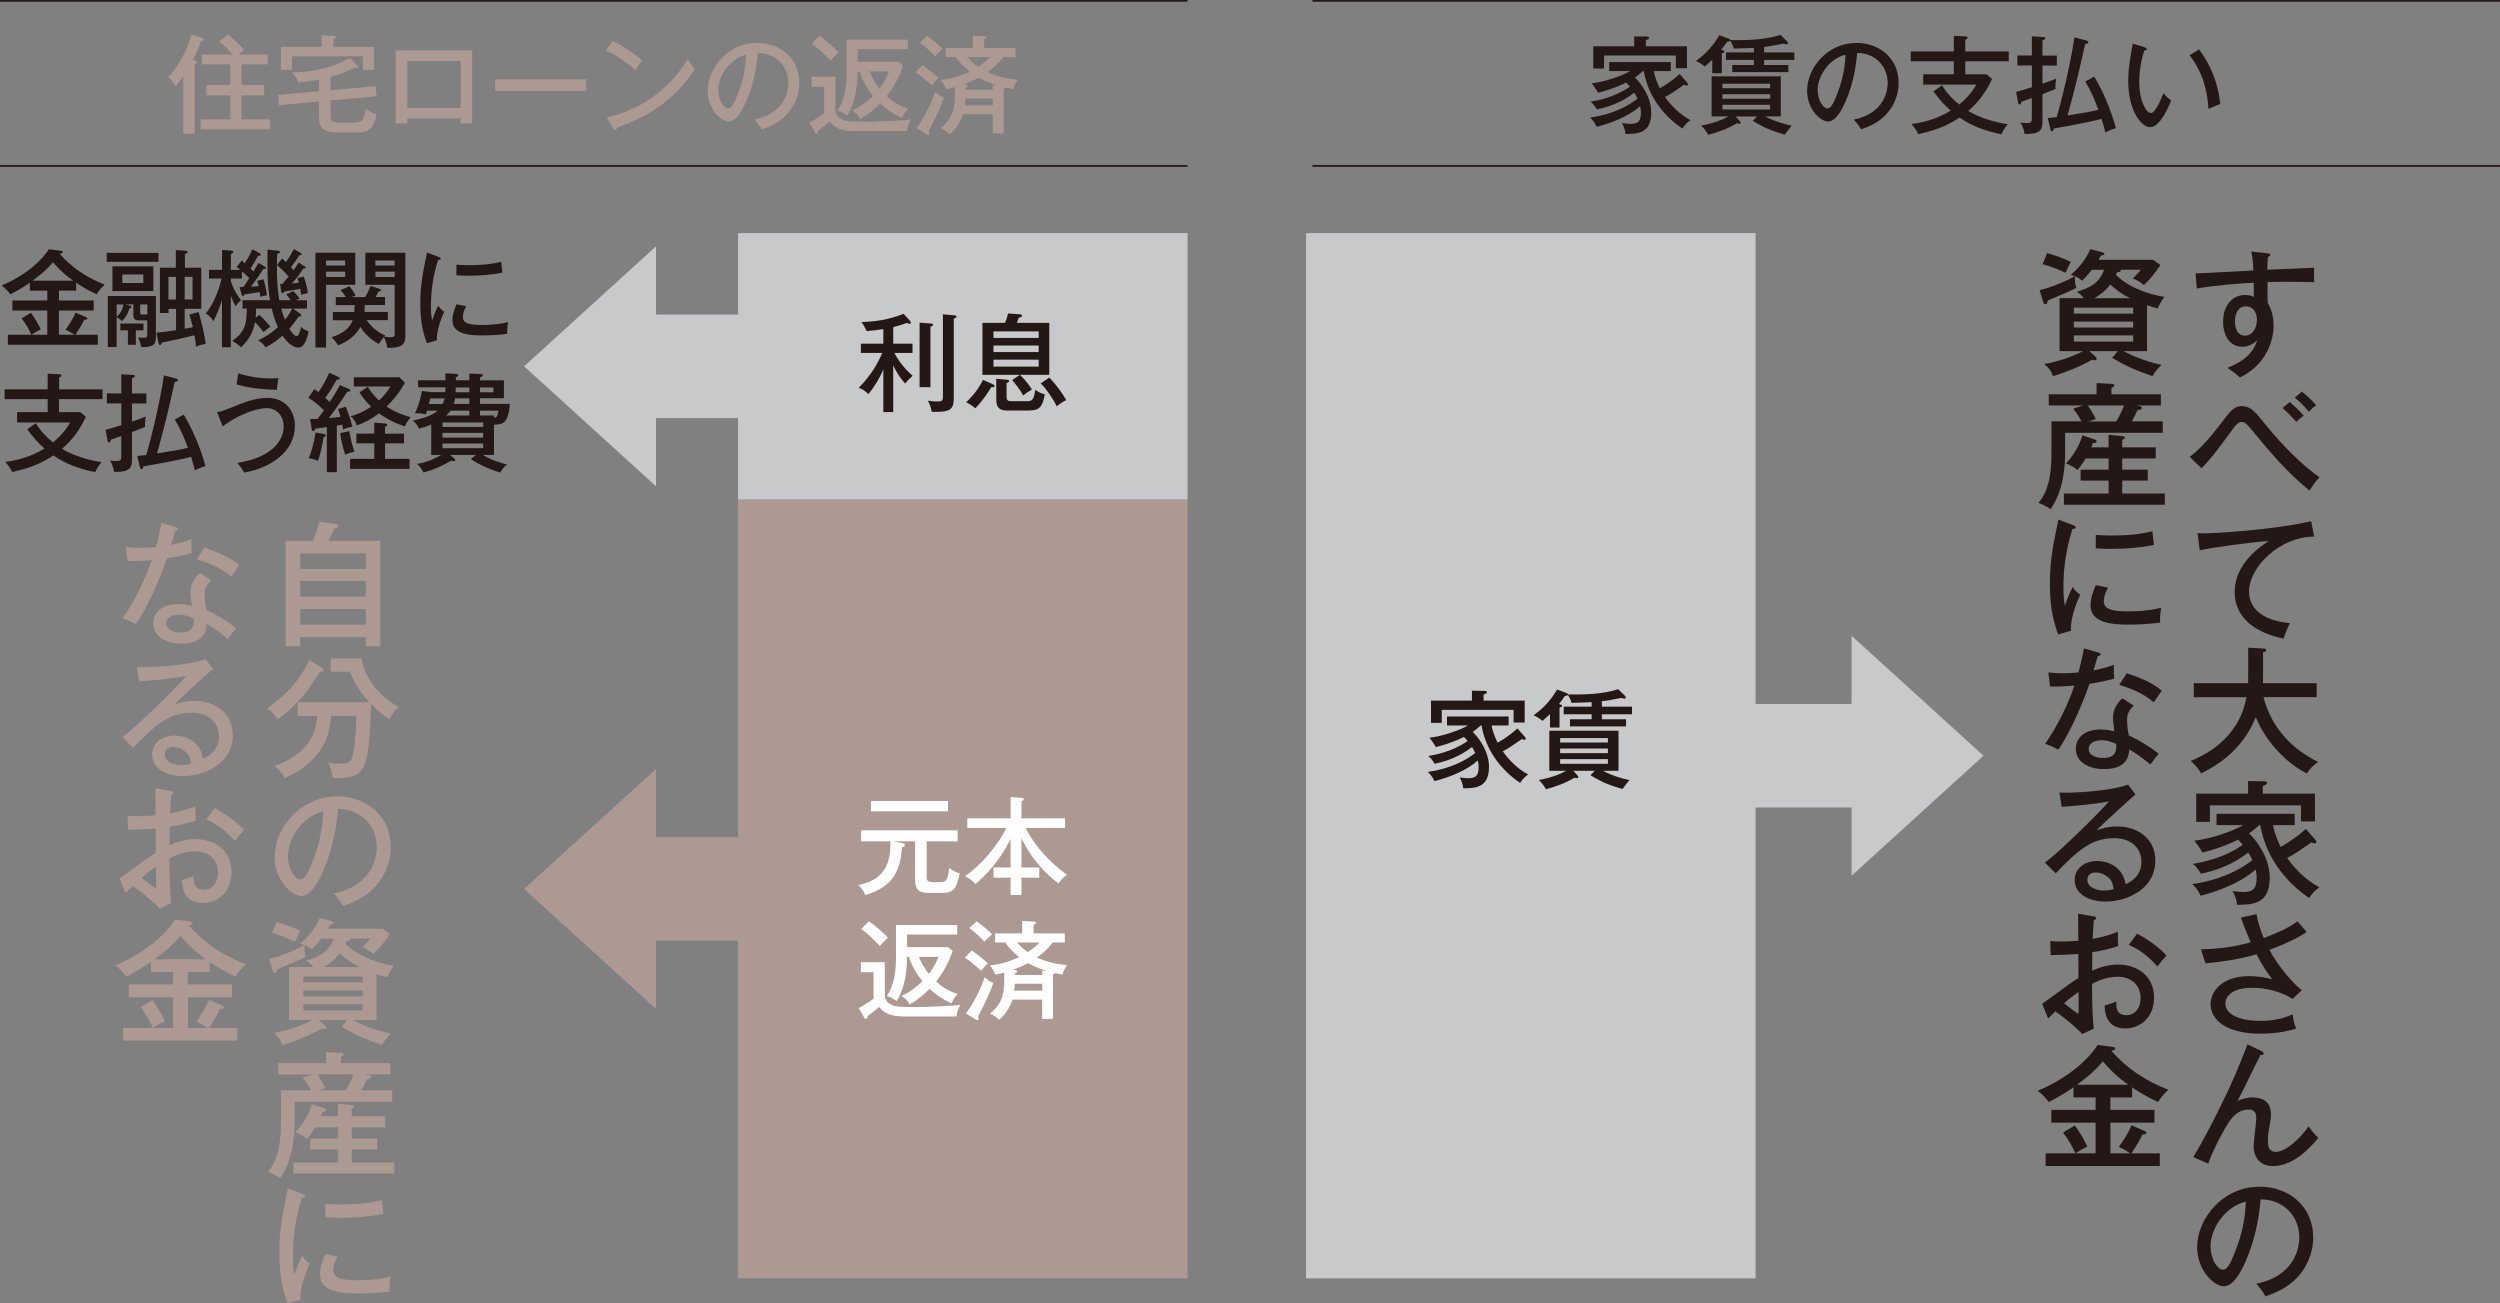 <?xml version="1.0" encoding="UTF-8"?><svg id="b" xmlns="http://www.w3.org/2000/svg" viewBox="0 0 457.41 238.47"><rect x="0" y="0" width="457.41" height="238.47" fill="#808080" stroke="none"/><defs><style>.d{fill:#ac9992;}.e{fill:none;stroke:#231815;stroke-miterlimit:10;stroke-width:.32px;}.f{fill:#c8c9ca;}.g{fill:#231815;}.h{fill:#fff;}</style></defs><g id="c"><rect class="d" x="135.04" y="91.39" width="82.24" height="142.5"/><rect class="f" x="135.04" y="42.65" width="82.24" height="48.74"/><rect class="d" x="110.03" y="153.17" width="47.55" height="18.94"/><polygon class="d" points="95.89 162.64 120.03 184.6 120.03 140.69 95.89 162.64"/><rect class="f" x="110.03" y="57.55" width="47.55" height="18.94"/><polygon class="f" points="95.89 67.02 120.03 88.98 120.03 45.07 95.89 67.02"/><path class="h" d="M169.55,160.4c0,.9.37,1,1.25,1h1.09c1.17,0,1.54-.18,1.76-2.59,1.03.68,1.4.86,1.95.99-.55,2.67-1.11,3.57-3.12,3.57h-2.3c-1.58,0-2.75-.14-2.75-2.44v-7h-4.02l1.72.33c.17.04.43.08.43.33,0,.21-.23.33-.51.41-.35,4.17-1.44,7.2-6.75,8.76-.1-.31-.31-.94-1.27-1.83,5.66-1.11,5.87-5.11,5.87-7.84v-.16h-5.34v-2.01h17.65v2.01h-5.66v6.47ZM173.45,146.56v1.89h-14.1v-1.89h14.1Z"/><path class="h" d="M186.89,158.71h3.26v1.87h-3.26v3.16h-1.99v-3.16h-3.12v-1.87h3.12v-5.23c-2.09,4.27-4.72,6.81-6.44,8.29-.21-.29-.58-.78-1.89-1.46,4.74-3.39,7.1-7.86,7.57-8.83h-7.16v-1.75h7.92v-3.9l1.91.14c.23.02.51.04.51.27,0,.18-.18.27-.43.37v3.12h7.98v1.75h-7.25c1.54,2.94,4.02,6.03,7.62,8.58-.78.56-1.11.86-1.58,1.58-2.89-2.17-5.19-5.01-6.77-8.25v5.32Z"/><path class="h" d="M161.89,176.05v6.12c0,1.31,1.44,1.83,1.93,1.93.82.16,2.85.16,3.8.16,1.05,0,5.85-.14,8.13-.41-.47.66-.74,1.62-.74,2.13h-9.5c-2.63,0-3.78-.61-4.64-1.74-.59.49-1.56,1.21-2.15,1.7-.04.31-.08.49-.29.49-.14,0-.21-.08-.37-.35l-.94-1.64c.68-.33,2.4-1.44,2.71-1.72v-4.84h-2.32v-1.83h4.37ZM158.95,168.54c1.07.7,2.57,2.03,3.51,3.02-.58.49-1.29,1.31-1.48,1.52-.84-.97-2.59-2.54-3.39-3.1l1.37-1.44ZM165.95,175.07c0,2.83-.43,5.67-1.87,8.09-.62-.45-1.07-.72-1.81-.9,1.31-2.15,1.66-4.23,1.66-7.2v-5.81h11.21v1.74h-9.18v2.3h7.49l.86.68c-.74,2.3-2.07,4.41-3.02,5.6,1.52,1.42,2.91,1.97,3.96,2.32-.62.57-.84.96-1.17,1.7-1.52-.74-2.65-1.4-3.98-2.67-.29.29-1.6,1.64-3.72,2.89-.29-.72-.53-.94-1.42-1.64,1.09-.39,2.3-1.23,3.82-2.61-.98-1.19-2.01-2.91-2.48-4.49h-.33ZM168.15,175.07c.14.43.49,1.44,1.81,3.12.27-.37,1.23-1.66,1.74-3.12h-3.55Z"/><path class="h" d="M177.8,173.92c1.11.74,1.81,1.33,2.94,2.3-.33.31-.88.94-1.23,1.42-.8-.8-2.07-1.83-2.98-2.42l1.27-1.31ZM176.73,185.43c1.17-1.44,2.91-4.86,3.41-6.65.25.23.96.86,1.6,1.05-.33,1-.8,2.07-1,2.52-.27.6-1.52,3.16-1.81,3.69.12.23.14.27.14.35s-.04.25-.2.25-.27-.06-.35-.12l-1.79-1.09ZM178.7,168.56c.64.43,2.12,1.68,2.81,2.36-.41.35-1.38,1.35-1.38,1.37-1.17-1.21-1.62-1.6-2.77-2.5l1.35-1.23ZM182.07,172.44v-1.66h4.95v-2.28l2.03.1c.1,0,.49,0,.49.23,0,.17-.21.29-.43.39v1.56h5.71v1.66h-2.18c-1.03,1.29-1.99,2.07-2.91,2.75,1.76.82,3.63,1.23,5.5,1.38-.61,1.01-.66,1.13-.84,1.74-.51-.1-.82-.16-1.33-.27-.04.06-.29.21-.39.27v8.11h-1.99v-3.53h-5.44c-.14.51-.84,2.34-2.42,3.69-.72-.64-1.15-.9-1.68-1.11,2.26-1.89,2.61-3.67,2.61-6.4v-1.11c-.9.23-1.23.29-1.64.35-.16-.43-.58-1.23-1.01-1.7,1.6-.12,3.33-.54,5.36-1.5-1.44-1.19-2.11-1.99-2.54-2.67h-1.87ZM191.49,177.63c-.9-.27-2.15-.7-3.41-1.42-1.01.57-1.64.82-2.79,1.25l.33.02c.14,0,.47.02.47.25,0,.16-.23.27-.41.39v.27h5.01v-.8l.8.04ZM185.66,179.99c0,.31,0,.58-.1,1.27h5.13v-1.27h-5.03ZM186.09,172.44c.76.86,1.27,1.31,1.95,1.77,1.09-.74,1.66-1.21,2.15-1.77h-4.1Z"/><path class="g" d="M163.43,75.39h-1.81v-7.8c-.64,1.5-1.4,2.85-2.71,4.5-.82-.68-1.05-.86-1.81-1.13,2.44-2.4,3.69-4.89,4.31-6.38h-3.9v-1.7h4.11v-2.67c-.96.16-2.09.31-3.04.37-.35-.72-.53-1.07-.96-1.66,2.5-.06,4.95-.41,7.7-1.5l1.19,1.29c.08.08.14.25.14.33,0,.12-.06.2-.23.2-.14,0-.23-.06-.51-.16-.99.39-2.01.64-2.48.78v3.02h3.53v1.7h-3.33c1.01,1.87,2.11,3.06,3.35,4.19-.58.49-.96.88-1.37,1.4-.88-.97-1.48-1.87-2.18-3.3v8.5ZM170.24,59.18c.27.02.47.02.47.25,0,.2-.08.21-.47.33v11.08h-1.99v-11.8l1.99.14ZM174.61,57.68c.21.02.41.14.41.25,0,.16-.19.25-.51.37v14.51c0,2.12-.62,2.65-4.04,2.54-.14-.92-.45-1.58-.72-2.05.92.16,1.6.16,1.81.16.78,0,.96-.17.96-.9v-15.05l2.09.18Z"/><path class="g" d="M181.37,70.84c-1.03,1.68-1.83,2.71-2.91,3.86-.49-.41-1.19-.88-1.68-1.11.55-.53,2.11-2.01,3.06-4.09l1.74.76c.27.12.39.21.39.37,0,.27-.43.23-.6.21ZM186.63,68.58c1.19,1.15,1.93,2.3,2.18,2.69-.72.41-.97.57-1.62,1.09-.6-1.21-1.66-2.42-2.01-2.81l1.42-.98h-6.85v-9.5h4.13c.37-.9.47-1.33.56-1.72l2.17.16c.16.02.39.08.39.27,0,.21-.19.25-.6.35-.06.16-.29.8-.35.94h5.93v9.5h-5.36ZM190.04,60.64h-8.27v1.19h8.27v-1.19ZM190.04,63.22h-8.27v1.19h8.27v-1.19ZM190.04,65.81h-8.27v1.27h8.27v-1.27ZM188.29,75.11h-3.98c-1.05,0-2.03-.21-2.03-1.97v-3.84l1.89.17c.37.04.49.12.49.25,0,.16-.27.29-.49.37v2.42c0,.6.08.9.94.9h2.75c1.07,0,1.29-.33,1.56-2.09.55.41,1.13.68,1.74.82-.41,2.32-1.01,2.96-2.87,2.96ZM193.34,74.35c-.54-1.21-1.95-3.26-2.92-4.21l1.56-1.05c1.37,1.38,2.46,2.98,3.1,4.11-.61.31-1.07.58-1.74,1.15Z"/><rect class="f" x="238.96" y="42.65" width="82.24" height="191.24"/><rect class="f" x="301.21" y="128.8" width="47.55" height="18.94" transform="translate(649.98 276.54) rotate(180)"/><polygon class="f" points="362.91 138.27 338.77 116.32 338.77 160.23 362.91 138.27"/><path class="g" d="M279,134.83c.06.08.16.18.16.35,0,.12-.1.18-.25.18-.2,0-.35-.08-.45-.14-2.13,1.46-2.5,1.72-3.51,2.24,1.23,1.73,2.77,3.24,4.64,4.23-.7.55-1.01.86-1.46,1.56-3.65-2.48-6.34-6.18-7.06-10.53h-.14c-.62.57-1.11.94-1.48,1.19,1.17,1.11,2.98,3.61,2.98,6.4,0,3.88-2.55,3.9-4.72,3.92-.06-.68-.23-1.21-.64-1.99.82.12,1.37.14,1.54.14,1.17,0,1.93-.25,1.93-2.01,0-.51-.08-.94-.14-1.23-2.28,1.99-5.4,3.12-7.96,3.78-.17-.43-.56-1.13-1.21-1.68,3.96-.57,6.85-2.01,8.68-3.47-.25-.55-.45-.86-.58-1.09-2.44,1.89-4.93,2.65-6.83,3.06-.66-1.05-.96-1.25-1.19-1.42,1.17-.2,4.37-.74,7.22-2.75-.35-.43-.57-.62-.68-.74-2.26,1.11-4.23,1.64-5.15,1.85-.29-.58-.82-1.23-1.15-1.71,2.36-.25,5.5-1.35,7.04-2.24h-3.84v-1.64h11.27v1.64h-3.12c.25,1.4.9,2.73,1.11,3.16,1.68-.97,2.71-1.79,3.63-2.61l1.37,1.56ZM278.96,128.18v4.02h-2.03v-2.32h-13.14v2.38h-1.97v-4.08h7.49v-1.81l2.22.04c.29,0,.51.02.51.25,0,.16-.16.27-.6.41v1.11h7.53Z"/><path class="g" d="M297.33,127.34c.08.08.12.2.12.29,0,.12-.12.2-.21.2-.08,0-.37-.06-.59-.14-2.22.43-2.48.49-3.57.62v.99h5.52v1.38h-5.52v.92h4.43v1.31h-10.26v-1.31h3.96v-.92h-5.11v-1.38h5.11v-.84c-.94.06-1.03.06-3.67.14-.17-.64-.55-1.27-.66-1.46-.08.12-.14.16-.57.2-.35.53-.64.92-1.07,1.46.51.19.55.21.55.37s-.14.21-.45.29v3.65h-1.75v-2.46c-.78.74-1.11,1.03-1.37,1.25-.31-.27-.86-.7-1.62-1.03,1.99-1.44,3.24-2.91,4.29-4.72l1.73.66c.18.06.25.1.27.25,3.12.04,6.3-.04,9.19-.96l1.25,1.23ZM291.81,141.03h-3.96l.74.8c.1.1.19.21.19.35,0,.16-.14.2-.23.2-.16,0-.31-.06-.45-.1-1.62.97-3.45,1.66-5.25,2.11-.31-.58-.78-1.17-1.29-1.68,2.5-.45,4.13-1.19,5.01-1.68h-3.1v-7.33h12.66v7.33h-2.85c.37.2,2.05,1.11,4.86,1.7-.64.7-1.13,1.42-1.27,1.64-2.42-.7-3.88-1.31-5.87-2.54l.8-.8ZM294.19,135.86v-.82h-8.74v.82h8.74ZM285.45,136.96v.84h8.74v-.84h-8.74ZM285.45,138.89v.86h8.74v-.86h-8.74Z"/><path class="d" d="M35.64,11.07c.31.08.45.12.45.33,0,.23-.21.27-.49.31v12.77h-2.07v-10.51c-.55.76-.96,1.33-1.46,1.81-.29-.62-.68-1.19-1.25-1.68.92-.97,2.93-3.49,4.27-7.78l1.99.66c.16.06.27.16.27.27,0,.16-.16.2-.57.29-.43,1.29-1.01,2.5-1.5,3.43l.35.08ZM49,9.98v1.79h-4.8v3.78h4.13v1.89h-4.13v4.39h5.19v1.83h-12.67v-1.83h5.42v-4.39h-4.39v-1.89h4.39v-3.78h-5.21v-1.79h5.62c-.76-.86-1.56-1.68-2.44-2.4l1.58-1.27c1.03.78,2.22,1.93,2.98,2.83-.35.27-.82.64-1.05.84h5.38Z"/><path class="d" d="M60.45,16.51l8.25-.74.2,1.83-8.44.78v2.59c0,.76,0,1.46,1.31,1.46h3.08c1.29,0,1.85-.47,2.07-2.61.72.76,1.6,1,1.99,1.07-.57,2.85-1.68,3.35-3.53,3.35h-3.72c-2.71,0-3.28-1.07-3.28-2.77v-2.91l-7.35.68-.12-1.89,7.47-.66v-2.16c-1.27.27-2.54.45-3.78.56-.33-.82-.53-1.09-1.11-1.85,2.57.06,7.06-.61,10.49-2.65l1.27,1.29c.12.12.27.25.27.39s-.18.18-.27.18-.23-.04-.37-.06c-1.99,1-3.94,1.54-4.41,1.66v2.46ZM68.44,8.58v4.19h-2.05v-2.46h-12.97v2.46h-2.03v-4.19h7.47v-2.11l2.11.08c.2,0,.47.08.47.25,0,.14-.18.23-.45.33v1.44h7.45Z"/><path class="d" d="M74.52,21.66v.92h-2.13v-13.34h14v13.34h-2.11v-.92h-9.77ZM84.29,19.77v-8.62h-9.77v8.62h9.77Z"/><path class="d" d="M107.26,14.52v2.11h-16.67v-2.11h16.67Z"/><path class="d" d="M112.09,7.5c1.42.7,3.43,1.79,5.42,3.57-.25.29-.6.72-1.27,1.75-2.57-2.28-4.52-3.18-5.38-3.57l1.23-1.75ZM111.01,21.49c3.74-.8,10.38-3.35,14.8-10.65.62.96.66,1.05,1.31,1.79-3.8,5.99-9.13,8.91-14.27,10.75,0,.21-.08.43-.27.43-.16,0-.25-.14-.31-.23l-1.25-2.09Z"/><path class="d" d="M138.04,21.88c5.81-1.21,6.2-5.56,6.2-6.69,0-2.92-2.14-5.48-5.58-5.5-.21,2.24-.64,5.46-2.15,8.91-1.05,2.4-2.07,3.63-3.18,3.63-1.46,0-3.84-2.34-3.84-5.64,0-4.09,3.67-8.74,9.03-8.74,4.11,0,7.72,2.75,7.72,7.31,0,2.54-1.11,4.51-2.28,5.77-1.54,1.66-3.41,2.32-4.6,2.73-.55-.92-.94-1.37-1.33-1.79ZM131.43,16.45c0,1.95,1.03,3.39,1.79,3.39s1.31-1.48,1.81-2.75c.92-2.36,1.4-4.56,1.48-7.08-3.08.78-5.09,3.96-5.09,6.43Z"/><path class="d" d="M152.85,14.06v6.12c0,1.31,1.44,1.83,1.93,1.93.82.16,2.85.16,3.8.16,1.05,0,5.85-.14,8.13-.41-.47.66-.74,1.62-.74,2.12h-9.5c-2.63,0-3.78-.6-4.64-1.74-.58.49-1.56,1.21-2.14,1.7-.04.31-.08.49-.29.49-.14,0-.21-.08-.37-.35l-.94-1.64c.68-.33,2.4-1.44,2.71-1.72v-4.84h-2.32v-1.83h4.37ZM149.91,6.55c1.07.7,2.57,2.03,3.51,3.02-.58.49-1.29,1.31-1.48,1.52-.84-.98-2.59-2.54-3.39-3.1l1.37-1.44ZM156.91,13.08c0,2.83-.43,5.67-1.87,8.09-.62-.45-1.07-.72-1.81-.9,1.31-2.14,1.66-4.23,1.66-7.2v-5.81h11.21v1.74h-9.19v2.3h7.49l.86.68c-.74,2.3-2.07,4.41-3.02,5.6,1.52,1.42,2.91,1.97,3.96,2.32-.62.57-.84.96-1.17,1.7-1.52-.74-2.65-1.4-3.98-2.67-.29.29-1.6,1.64-3.72,2.89-.29-.72-.53-.94-1.42-1.64,1.09-.39,2.3-1.23,3.82-2.61-.97-1.19-2.01-2.9-2.48-4.48h-.33ZM159.11,13.08c.14.43.49,1.44,1.81,3.12.27-.37,1.23-1.66,1.74-3.12h-3.55Z"/><path class="d" d="M168.76,11.93c1.11.74,1.81,1.33,2.95,2.3-.33.31-.88.94-1.23,1.42-.8-.8-2.07-1.83-2.98-2.42l1.27-1.31ZM167.69,23.44c1.17-1.44,2.91-4.86,3.41-6.65.25.23.96.86,1.6,1.05-.33.99-.8,2.07-.99,2.52-.27.6-1.52,3.16-1.81,3.69.12.23.14.27.14.35s-.04.25-.2.25-.27-.06-.35-.12l-1.79-1.09ZM169.66,6.57c.64.43,2.13,1.68,2.81,2.36-.41.35-1.38,1.35-1.38,1.37-1.17-1.21-1.62-1.6-2.77-2.5l1.35-1.23ZM173.03,10.45v-1.66h4.95v-2.28l2.03.1c.1,0,.49,0,.49.23,0,.18-.21.29-.43.39v1.56h5.71v1.66h-2.18c-1.03,1.29-1.99,2.07-2.9,2.75,1.75.82,3.63,1.23,5.5,1.38-.6,1.01-.66,1.13-.84,1.73-.51-.1-.82-.16-1.33-.27-.04.06-.29.21-.39.27v8.11h-1.99v-3.53h-5.44c-.14.51-.84,2.34-2.42,3.69-.72-.64-1.15-.9-1.68-1.11,2.26-1.89,2.61-3.67,2.61-6.4v-1.11c-.9.23-1.23.29-1.64.35-.16-.43-.59-1.23-1.01-1.7,1.6-.12,3.33-.55,5.36-1.5-1.44-1.19-2.11-1.99-2.54-2.67h-1.87ZM182.45,15.64c-.9-.27-2.14-.7-3.41-1.42-1.01.57-1.64.82-2.79,1.25l.33.02c.14,0,.47.02.47.25,0,.16-.23.27-.41.39v.27h5.01v-.8l.8.04ZM176.62,18c0,.31,0,.58-.1,1.27h5.13v-1.27h-5.03ZM177.05,10.45c.76.86,1.27,1.31,1.95,1.77,1.09-.74,1.66-1.21,2.14-1.77h-4.09Z"/><path class="g" d="M308.69,15.11c.06.08.16.18.16.35,0,.12-.1.18-.25.18-.2,0-.35-.08-.45-.14-2.12,1.46-2.5,1.72-3.51,2.24,1.23,1.74,2.77,3.24,4.64,4.23-.7.55-1.01.86-1.46,1.56-3.65-2.48-6.34-6.18-7.06-10.53h-.14c-.62.57-1.11.94-1.48,1.19,1.17,1.11,2.98,3.61,2.98,6.4,0,3.88-2.55,3.9-4.72,3.92-.06-.68-.23-1.21-.64-1.99.82.12,1.37.14,1.54.14,1.17,0,1.93-.25,1.93-2.01,0-.51-.08-.94-.14-1.23-2.28,1.99-5.4,3.12-7.96,3.78-.18-.43-.57-1.13-1.21-1.68,3.96-.57,6.84-2.01,8.68-3.47-.25-.55-.45-.86-.58-1.09-2.44,1.89-4.93,2.65-6.83,3.06-.66-1.05-.96-1.25-1.19-1.42,1.17-.19,4.37-.74,7.21-2.75-.35-.43-.57-.62-.68-.74-2.26,1.11-4.23,1.64-5.15,1.85-.29-.59-.82-1.23-1.15-1.72,2.36-.25,5.5-1.35,7.04-2.24h-3.84v-1.64h11.27v1.64h-3.12c.25,1.4.9,2.73,1.11,3.16,1.68-.98,2.71-1.79,3.63-2.61l1.37,1.56ZM308.65,8.46v4.02h-2.03v-2.32h-13.14v2.38h-1.97v-4.08h7.49v-1.81l2.22.04c.29,0,.51.02.51.25,0,.16-.16.27-.6.41v1.11h7.53Z"/><path class="g" d="M327.01,7.62c.08.08.12.2.12.29,0,.12-.12.2-.21.2-.08,0-.37-.06-.58-.14-2.22.43-2.48.49-3.57.62v1h5.52v1.38h-5.52v.92h4.43v1.31h-10.26v-1.31h3.96v-.92h-5.11v-1.38h5.11v-.84c-.94.06-1.03.06-3.67.14-.17-.64-.54-1.27-.66-1.46-.08.12-.14.16-.57.19-.35.53-.64.92-1.07,1.46.51.2.55.21.55.37s-.14.21-.45.29v3.65h-1.75v-2.46c-.78.74-1.11,1.03-1.37,1.25-.31-.27-.86-.7-1.62-1.03,1.99-1.44,3.24-2.91,4.29-4.72l1.74.66c.18.06.25.1.27.25,3.12.04,6.3-.04,9.18-.96l1.25,1.23ZM321.5,21.31h-3.96l.74.8c.1.1.19.21.19.35,0,.16-.14.19-.23.19-.16,0-.31-.06-.45-.1-1.62.98-3.45,1.66-5.25,2.11-.31-.59-.78-1.17-1.29-1.68,2.5-.45,4.13-1.19,5.01-1.68h-3.1v-7.33h12.66v7.33h-2.85c.37.2,2.05,1.11,4.86,1.7-.64.7-1.13,1.42-1.27,1.64-2.42-.7-3.88-1.31-5.87-2.54l.8-.8ZM323.87,16.14v-.82h-8.74v.82h8.74ZM315.14,17.23v.84h8.74v-.84h-8.74ZM315.14,19.17v.86h8.74v-.86h-8.74Z"/><path class="g" d="M339.18,21.88c5.81-1.21,6.2-5.56,6.2-6.69,0-2.92-2.14-5.48-5.58-5.5-.21,2.24-.64,5.46-2.15,8.91-1.05,2.4-2.07,3.63-3.18,3.63-1.46,0-3.84-2.34-3.84-5.64,0-4.09,3.67-8.74,9.03-8.74,4.11,0,7.72,2.75,7.72,7.31,0,2.54-1.11,4.51-2.28,5.77-1.54,1.66-3.41,2.32-4.6,2.73-.55-.92-.94-1.37-1.33-1.79ZM332.57,16.45c0,1.95,1.03,3.39,1.79,3.39s1.31-1.48,1.81-2.75c.92-2.36,1.4-4.56,1.48-7.08-3.08.78-5.09,3.96-5.09,6.43Z"/><path class="g" d="M367.53,9.42v1.79h-7.96v2.38h3.9l1.01.86c-1.13,2.38-2.38,4.13-4.37,5.85.37.21,3.12,1.87,7.25,2.42-.62.74-.88,1.19-1.17,1.85-3.14-.64-5.46-1.56-7.66-3.06-2.73,1.81-5.05,2.46-7.53,3.04-.29-.64-.78-1.33-1.27-1.85,1.37-.19,4.25-.64,7.18-2.46-1.09-.96-2.03-1.95-3.16-3.53l1.58-1.11c.88,1.52,2.09,2.67,3.14,3.53.74-.62,2.24-1.97,3.12-3.65h-9.71v-1.89h5.6v-2.38h-7.88v-1.79h7.88v-2.87l2.09.1c.12,0,.43.02.43.25,0,.2-.27.31-.43.37v2.15h7.96Z"/><path class="g" d="M371.75,6.65l2.11.12c.12,0,.35.02.35.2,0,.23-.25.33-.51.43v2.77h2.63v1.83h-2.63v3.31c1.38-.49,1.81-.64,2.52-.92-.16,1.15-.18,1.29-.12,1.87-1.4.58-2.01.82-2.4.97v4.88c0,1.68-.35,2.46-3.28,2.4-.16-.92-.29-1.27-.74-2.09.2.04.61.1,1.07.1.88,0,1-.16,1-.9v-3.67c-.86.31-1.4.49-1.91.66-.02.17-.1.51-.35.51-.17,0-.23-.23-.25-.35l-.37-1.97c.47-.12,1.15-.29,2.89-.84v-3.98h-2.65v-1.83h2.65v-3.51ZM383.16,14.02c2.2,3.57,3.57,7.84,3.98,9.42-1.03.31-1.62.62-1.93.8-.14-.58-.29-1.15-.7-2.48-2.48.66-7.29,1.5-8.72,1.74-.12.43-.14.51-.35.51-.16,0-.23-.16-.27-.29l-.51-2.13c.39-.02.66-.04,1.64-.18.86-2.77,2.59-9.95,3.24-14.57l2.18.57c.17.04.37.1.37.31s-.14.25-.58.33c-1.29,5.73-1.62,7.23-3.22,13.07,3.41-.55,4.25-.68,5.64-1.03-.7-1.93-1.4-3.53-2.4-5.17l1.64-.9Z"/><path class="g" d="M392.36,8.65c.27.08.41.12.41.31,0,.23-.25.27-.43.27-.94,2.69-.94,5.38-.94,5.85,0,3.18,1.21,5.6,2.13,5.6.84,0,1.85-2.5,2.3-3.63.54.64.88.96,1.42,1.33-.35.86-1.97,4.89-3.84,4.89-1.6,0-4.02-2.96-4.02-8.5,0-2.36.43-4.7.84-6.77l2.13.64ZM402.34,9.04c2.75,3.69,3.63,7.33,3.88,9.98-.31.1-1.62.68-2.15.92-.18-3.08-.94-6.59-3.45-9.83l1.72-1.07Z"/><path class="g" d="M10.78,54.97h6.36v1.85h-6.36v4.43h2.85c-.37-.25-.9-.61-1.64-.92.74-1.03,1.52-2.28,1.83-3.14l1.87.82c.2.08.29.14.29.25,0,.2-.21.25-.57.25-.47,1.03-1.35,2.36-1.6,2.73h4.09v1.83H1.44v-1.83h4.29c-.33-.8-.96-1.93-1.78-3l1.7-1.01c.58.72,1.4,2.14,1.81,3.04-.62.31-1,.49-1.72.98h2.91v-4.43H2.26v-1.85h6.4v-1.79h-3.2v-1.46c-1.38.98-2.73,1.7-3.57,2.13-.23-.31-.82-1.07-1.6-1.62,4.82-2.03,7.59-4.91,8.66-6.63l2.2.29c.25.04.33.14.33.21,0,.25-.43.31-.56.33,2.2,2.55,5.07,4.43,8.23,5.64-.21.21-1.13,1.07-1.44,1.77-1.75-.74-3.49-1.91-3.78-2.13v1.46h-3.14v1.79ZM13.38,51.35c-2.09-1.46-3.18-2.79-3.69-3.37-.82.96-1.46,1.68-3.72,3.37h7.41Z"/><path class="g" d="M28.99,46.26v1.64h-9.46v-1.64h9.46ZM25.38,58.62c-.45,0-.98-.16-.98-.82v-2.11h-1.48l.82.21c.18.04.31.14.31.27,0,.17-.2.21-.37.25-.23.86-.62,1.6-1.35,2.34-.41-.37-.57-.53-.99-.72v5.46h-1.62v-9.34h8.81v7.57c0,1.46-.74,1.81-2.69,1.78-.12-.7-.19-.9-.56-1.76.43.04.94.06,1.03.06.64,0,.64-.21.64-.84v-2.36h-1.58ZM28.06,48.73v4.52h-7.49v-4.52h7.49ZM21.35,57.96c.9-.8,1.13-1.66,1.23-2.26h-1.23v2.26ZM24.84,63.09h-1.44v-2.65h-1.38v-1.25h4.23v1.25h-1.4v2.65ZM22.38,50.22v1.56h3.84v-1.56h-3.84ZM26.96,57.55v-1.85h-1.31v1.52c0,.16.04.33.29.33h1.01ZM36.83,48.97v7.53h-3.04v3.65c.45-.08,1.01-.19,1.5-.29-.37-1.54-.55-2.01-.66-2.3l1.7-.47c.64,2.05,1.07,4.21,1.31,5.83-.74.14-1.07.21-1.79.51-.02-.33-.06-.9-.25-2.09-2.96.7-3.3.78-5.97,1.33-.04.12-.12.45-.33.45-.17,0-.23-.14-.29-.37l-.39-1.87c1.03-.1,2.09-.25,3.59-.47v-3.9h-1.37v.76h-1.58v-8.29h2.91v-3.24l1.85.14c.16.02.31.06.31.23s-.08.21-.49.39v2.48h3ZM32.19,54.8v-4.13h-1.37v4.13h1.37ZM33.79,50.66v4.13h1.44v-4.13h-1.44Z"/><path class="g" d="M44.22,47.68c.33.27.41.35.57.47.16-.25.82-1.27,1.4-2.55l1.31.74c.16.1.23.14.23.23,0,.19-.16.21-.51.23-.43.8-.9,1.58-1.38,2.34.08.08.45.45.53.53.49-.8.7-1.19.9-1.56l1.15.62s.25.14.25.29c0,.19-.29.17-.45.17-.39.61-1.7,2.5-2.32,3.26.17,0,1.11-.06,1.42-.1-.04-.21-.17-.68-.27-.96l1.15-.31c.1.29.51,1.7.64,2.96-.49.06-.7.12-1.25.25-.02-.35-.06-.76-.08-.86-.6.12-1.38.25-2.79.43-.08.18-.14.31-.27.31-.16,0-.23-.21-.25-.29l-.37-1.38c.29.02.43.02.72,0,.37-.51.74-1.11,1.05-1.62-.35-.37-.99-.97-1.33-1.25v1.33h-2.03v.53c.47,1.31,1.01,2.34,1.85,3.43-.62.6-.7.68-.96,1.11-.33-.53-.49-.92-.9-1.89v9.4h-1.62v-8.62c-.57,1.81-1.17,3.06-1.54,3.82-.51-.7-.86-1.05-1.42-1.4,1.42-1.62,2.48-4.5,2.89-6.38h-2.3v-1.58h2.38v-3.65l1.68.12c.08,0,.39.06.39.23,0,.1-.04.16-.14.21-.12.08-.2.12-.31.18v2.91h1.73c-.23-.2-.41-.33-.66-.53l.9-1.19ZM47.45,57.61c.94.86,1.72,1.79,2.03,2.18-.51.29-.74.51-1.27.97-.64-.88-1.33-1.6-1.54-1.83-.35,1.7-.92,3.04-2.57,4.62-.47-.49-.86-.74-1.62-1.19,2.59-1.72,2.63-3.51,2.67-5.91h-.78v-1.52h5.03c-.47-2.83-.51-5.3-.45-9.26l1.93.2c.19.02.35.12.35.23,0,.16-.16.21-.53.37,0,.49-.02.76-.04,2.01l.97-1.17c.18.16.25.23.7.64.62-.9,1.01-1.58,1.46-2.38l1.17.7c.16.1.25.14.25.27,0,.19-.29.17-.45.16-.6.96-.66,1.05-1.52,2.2.29.31.39.41.47.53.51-.68.74-1.07.94-1.4l1.09.7c.1.06.18.12.18.25,0,.17-.2.16-.41.14-.49.76-1.07,1.62-2.12,2.75.25-.02.8-.08,1.29-.14-.1-.37-.16-.56-.25-.84l1.15-.29c.47,1.21.68,2.55.76,3-.54.1-.96.25-1.23.37-.08-.6-.14-.88-.17-1.13-.37.08-.74.16-2.91.49-.1.16-.18.31-.33.31s-.21-.16-.23-.29l-.21-1.4h.41c.39-.43.84-.96,1.15-1.35-1.01-1.17-1.93-1.93-2.14-2.11-.04,2.16.04,4.31.43,6.44h2.09c-.53-.74-.68-.9-.86-1.05l1.31-.62c.55.51.94,1.03,1.17,1.37l-.74.31h2.09v1.52h-2.55l1.31.94c.17.14.17.23.17.31,0,.17-.12.23-.47.19-.62.96-1.09,1.56-1.68,2.24.7,1.21,1.17,1.35,1.33,1.35.49,0,.76-1.46.8-1.7.41.45.98.72,1.4.82-.23,1.25-.58,2.05-.99,2.55-.06.08-.31.43-.96.43-.92,0-2.03-.98-2.83-2.18-1.54,1.33-2.44,1.81-3.1,2.13-.53-.68-.68-.88-1.38-1.27,1.11-.51,2.24-1.13,3.63-2.42-.62-1.35-.94-2.55-1.11-3.39h-2.89c-.02.27-.04,1.42-.06,1.66l.68-.51ZM51.45,56.46c.18.64.41,1.38.68,2.03.19-.23.86-1.01,1.33-2.03h-2.01Z"/><path class="g" d="M65,46.24v5.87h-5.34v11.47h-1.95v-17.34h7.29ZM63.15,48.58v-.92h-3.49v.92h3.49ZM59.66,49.71v.97h3.49v-.97h-3.49ZM60.9,58.58v-1.5h3.92c.04-.7.06-.96.06-1.25h-3.45v-1.48h1.85c-.1-.14-.43-.7-.97-1.27l1.62-.7c.53.54,1.07,1.56,1.15,1.72l-.82.25h2.57c.14-.21.62-1.09.96-2.05l1.6.53c.1.02.31.1.31.27,0,.16-.21.21-.47.25-.12.25-.23.53-.51.99h1.72v1.48h-3.71c0,.68-.02.94-.04,1.25h4.27v1.5h-3.88c1.19,1.68,2.46,2.4,3.41,2.83-.08.08-.14.14-.17.18.25.08.8.12,1.15.12.72,0,.74-.23.74-.78v-8.81h-5.36v-5.87h7.31v15.33c0,1.85-1.27,2.09-3.3,2.07-.12-1.03-.53-1.81-.6-1.99-.37.39-.72.92-.94,1.27-.51-.25-2.22-1.19-3.37-3.1-.8,1.38-2.03,2.57-4.11,3.37-.23-.41-.6-.96-1.19-1.48,2.17-.72,3.35-1.71,3.88-3.12h-3.63ZM72.21,48.58v-.92h-3.53v.92h3.53ZM68.69,49.71v.97h3.53v-.97h-3.53Z"/><path class="g" d="M80.2,47c.27.1.43.16.43.33,0,.2-.23.21-.47.23-.9,2.75-1.31,5.58-1.31,8.42,0,1.29.08,1.87.21,2.65.21-.64.78-2.09,1.13-2.71.16.23.41.68,1.09,1.13-.25.55-1.44,3.1-1.34,5.21l-1.83.53c-.53-1.42-1.21-3.51-1.21-7.24,0-3.41.47-5.65,1.23-9.34l2.07.78ZM85.29,56.03c-.23.47-.6,1.17-.6,1.99,0,1.21,1.4,1.44,3.47,1.44.64,0,2.73,0,4.82-.53-.08.37-.2,1.07-.18,2.15-1.29.2-3.26.29-4.58.29-2.38,0-5.44-.23-5.44-2.77,0-1.01.33-1.99.76-2.93l1.75.35ZM83.52,48.42c.53.04,1.11.1,2.11.1,2.3,0,4.17-.14,6.06-.62.06.39.2,1.72.23,1.99-2.07.41-4.19.56-6.32.56-.96,0-1.58-.06-2.09-.08v-1.95Z"/><path class="g" d="M18.76,71.24v1.79h-7.96v2.38h3.9l1.01.86c-1.13,2.38-2.38,4.13-4.37,5.85.37.21,3.12,1.87,7.25,2.42-.62.74-.88,1.19-1.17,1.85-3.14-.64-5.46-1.56-7.66-3.06-2.73,1.81-5.05,2.46-7.53,3.04-.29-.64-.78-1.33-1.27-1.85,1.37-.2,4.25-.64,7.18-2.46-1.09-.96-2.03-1.95-3.16-3.53l1.58-1.11c.88,1.52,2.09,2.67,3.14,3.53.74-.62,2.24-1.97,3.12-3.65H3.12v-1.89h5.6v-2.38H.84v-1.79h7.88v-2.87l2.09.1c.12,0,.43.02.43.25,0,.19-.27.31-.43.37v2.15h7.96Z"/><path class="g" d="M22.2,68.48l2.11.12c.12,0,.35.02.35.19,0,.23-.25.33-.51.43v2.77h2.63v1.83h-2.63v3.32c1.38-.49,1.81-.64,2.52-.92-.16,1.15-.18,1.29-.12,1.87-1.4.58-2.01.82-2.4.97v4.88c0,1.68-.35,2.46-3.28,2.4-.16-.92-.29-1.27-.74-2.09.2.04.6.1,1.07.1.88,0,.99-.16.99-.9v-3.67c-.86.31-1.4.49-1.91.66-.02.18-.1.51-.35.51-.18,0-.23-.23-.25-.35l-.37-1.97c.47-.12,1.15-.29,2.89-.84v-3.98h-2.65v-1.83h2.65v-3.51ZM33.61,75.85c2.2,3.57,3.57,7.84,3.98,9.42-1.03.31-1.62.62-1.93.8-.14-.58-.29-1.15-.7-2.48-2.48.66-7.29,1.5-8.72,1.74-.12.43-.14.51-.35.51-.16,0-.23-.16-.27-.29l-.51-2.13c.39-.02.66-.04,1.64-.17.86-2.77,2.59-9.95,3.24-14.57l2.18.57c.18.04.37.1.37.31s-.14.25-.58.33c-1.29,5.73-1.62,7.24-3.22,13.07,3.41-.55,4.25-.68,5.64-1.03-.7-1.93-1.4-3.53-2.4-5.17l1.64-.9Z"/><path class="g" d="M39.71,75.4c.64-.08.92-.16,2.87-.94,2.11-.86,4.1-1.66,6.34-1.66,3.34,0,5.03,2.42,5.03,5.13,0,4.76-4.5,7.7-9.3,8.54-.27-.58-.55-.97-1.25-1.77,6.73-1.03,8.5-4.43,8.5-6.63,0-2.07-1.33-3.39-3.12-3.39-2.24,0-5.69,1.54-8.03,3.32l-1.03-2.59ZM43.59,68.3c.82.25,2.89.94,6.1.94.54,0,.92-.02,1.25-.06-.16.88-.21,1.29-.27,2.14-4.19-.08-6.44-.72-7.39-.99l.31-2.03Z"/><path class="g" d="M63.79,71.13c.14.06.29.19.29.33,0,.23-.37.21-.55.21-.68,1.07-1.89,2.91-3.37,4.82,1.07-.08,1.19-.1,2.14-.21-.16-.6-.31-1.05-.45-1.44l1.42-.45c.41,1.05.94,2.55,1.21,3.69-.25.04-.74.1-1.71.49-.06-.39-.1-.57-.14-.88-.61.12-.68.14-1,.18v8.52h-1.83v-8.25c-.33.06-1.79.23-2.09.29-.08.16-.21.45-.43.45-.18,0-.23-.31-.25-.41l-.29-1.79c.23,0,.35,0,1.38-.04.6-.82.8-1.05,1.17-1.58-1.66-1.56-2.36-1.97-2.87-2.28l1.09-1.58c.35.23.53.35.76.55.23-.33,1.19-1.72,1.97-3.55l1.7.78c.14.06.21.16.21.29,0,.21-.37.2-.55.2-.84,1.52-1.23,2.16-2.09,3.33.45.39.62.55.82.74.66-1.01,1.33-2.01,1.85-3.1l1.58.7ZM59.29,79.4c.12.02.33.16.33.29,0,.16-.25.25-.41.27-.23,1.54-.66,3.41-1.05,4.37-.23-.12-.64-.33-1.68-.49.6-1.36,1.03-3.2,1.25-4.7l1.56.25ZM63.91,78.89c.16,1.05.58,2.85.94,3.76-.72.12-1.35.37-1.7.53-.47-1.46-.64-2.32-.92-3.94l1.68-.35ZM70.44,83.96h4.49v1.83h-10.88v-1.83h4.43v-2.85h-3.28v-1.77h3.28v-2.01l1.97.14c.2.02.41.12.41.29,0,.16-.14.25-.41.31v1.27h3.47v1.77h-3.47v2.85ZM67.3,70.78c.31.49.96,1.5,2.05,2.5,1.23-1.15,1.75-2.05,2.09-2.57h-6.71v-1.68h8.37l.98.99c-.35.64-1.35,2.48-3.36,4.35,1.58,1.05,2.98,1.56,4.41,1.97-.59.7-.84,1.17-1.03,1.68-1.66-.51-3.49-1.44-4.76-2.4-1.37,1.09-2.63,1.7-4.06,2.22-.27-.8-.53-1.15-1.13-1.68,1.13-.33,2.28-.76,3.76-1.74-1-.96-1.58-1.76-2.13-2.63l1.52-1.01Z"/><path class="g" d="M90.38,83.24h-2.03c1.73,1.01,3.12,1.44,4.43,1.74-.47.31-1.05,1.07-1.23,1.48-2.3-.64-4.64-1.89-5.4-2.48l.92-.74h-4.76l.76.6c.08.06.21.2.21.33,0,.18-.2.2-.31.2-.08,0-.37-.06-.43-.08-1.79,1.01-3.12,1.64-5.05,2.16-.29-.62-.64-1.11-1.19-1.58,2.26-.33,4.06-1.42,4.43-1.64h-1.83v-5.56c-1.07.47-1.71.62-2.26.76-.35-.88-.88-1.29-1.11-1.48.68-.14,3.22-.64,4.56-1.81h-1.95c-.06.14-.2.55-.23.66-.68-.14-1.21-.21-2.01-.18.8-1.56,1.13-3.12,1.29-4.08l1.73.21h2.55c.04-.49.04-.64.04-.88h-5.01v-1.29h5.01c0-.59-.02-.78-.04-1.27l1.97.1c.25.02.41.1.41.23,0,.25-.29.33-.45.37v.57h2.46v-1.23l2.05.08c.1,0,.41.04.41.25,0,.19-.12.23-.49.37v.53h4.37v3.28h-4.37v1.03h5.46c-.25,3.63-1.37,3.76-2.91,3.82v5.5ZM80.99,73.92c.1-.21.23-.49.35-1.03h-2.59c-.08.35-.2.74-.31,1.03h2.55ZM80.97,78.11h7.43v-.82h-7.43v.82ZM88.4,79.2h-7.43v.86h7.43v-.86ZM88.4,81.15h-7.43v.86h7.43v-.86ZM85.86,76.02v-.88h-3.43c-.18.25-.37.49-.82.88h4.25ZM85.86,72.88h-2.59c-.04.25-.1.55-.23,1.03h2.83v-1.03ZM83.38,70.89c0,.54-.02.72-.02.88h2.5v-.88h-2.48ZM87.83,71.77h2.44v-.88h-2.44v.88ZM90.38,76.41c.43-.02.62-.06.82-1.27h-3.37v.88h2.55v.39Z"/><path class="g" d="M414.78,46.33c.59.07.59.17.59.3,0,.17-.17.27-.42.4-.07.69-.07.87-.12,2.32,1.36-.05,7.34-.32,8.58-.37-.03.47-.05,1.8.02,2.65-.82-.03-2.94-.07-5.14-.07-.57,0-1.93,0-3.41.05-.02,2.67-.02,2.97.05,3.83,1.06,1.73,1.06,3.88,1.06,4.2,0,1.58-.54,4.15-2.22,6.28-1.46,1.85-3.02,2.67-3.96,3.16-.67-.67-.84-.79-2.27-1.78,3.36-1.33,4.77-2.94,5.46-5.07-.77.77-1.68,1.21-2.74,1.21-2.32,0-3.51-2.05-3.51-4.6,0-3.02,1.75-4.87,4.03-4.87.82,0,1.26.2,1.58.35v-2.59c-2.35.12-6.62.4-10.43,1.06l-.22-2.79c.96.02,1.93-.05,10.58-.52-.02-.2-.07-1.9-.37-3.46l2.87.32ZM408.92,58.79c0,.35,0,2.62,1.85,2.62,1.29,0,2.17-1.31,2.17-2.94,0-.77-.35-2.42-2.03-2.42-1.41,0-2,1.36-2,2.74Z"/><path class="g" d="M400.62,83.6c2.47-1.85,4.42-4.42,6.9-7.64,1.09-1.41,1.95-1.66,2.64-1.66,1.61,0,2.47,1.06,3.98,2.94,4.1,5.09,7.74,8.35,10.23,10.08-.77.87-1.09,1.36-1.83,2.42-4.2-3.39-7.34-7.19-10.43-10.93-1.06-1.29-1.43-1.61-1.95-1.61-.37,0-.82.17-1.53,1.16-3.44,4.67-4.03,5.46-5.83,7.32l-2.17-2.1ZM418.94,73.54c.59.5,1.78,1.61,2.57,2.5-.1.07-.79.54-1.36,1.16-.62-.72-1.61-1.75-2.52-2.55l1.31-1.11ZM421.16,71.66c.59.47,1.76,1.46,2.62,2.5-.52.35-.92.72-1.33,1.19-1.06-1.31-1.98-2.1-2.6-2.6l1.31-1.09Z"/><path class="g" d="M423.41,98.19c-6.08-.05-11.92,5.41-11.92,10.08,0,1.51.69,5.12,7.49,5.74-.67,1.31-.94,2.15-1.16,2.84-3.88-.79-8.95-3.02-8.95-8.55,0-5.22,4.75-8.36,6.23-9.32-2.92.17-11.17,1.31-12.63,1.71l-.4-3.16c.47.02.86.05,1.41.05,1.29,0,12.26-.57,19.38-2.22l.54,2.84Z"/><path class="g" d="M401.38,127.55v-2.55h9.94c.02-.47.02-.64.02-1.33v-5.17l2.72.15c.2,0,.57.02.57.3s-.35.35-.57.42v4.15c0,.69,0,.87-.03,1.48h9.84v2.55h-9.74c1.61,5.98,5.41,9.54,9.99,11.87-1.06.79-1.53,1.26-2.05,2.08-2.67-1.24-7.19-4.94-9.34-10.28-2.72,6.72-8.21,9.39-10.04,10.28-.2-.4-.57-1.16-1.88-2.27,1.85-.77,8.75-3.63,10.21-11.67h-9.64Z"/><path class="g" d="M423.61,153.63c.07.1.2.22.2.45,0,.15-.12.22-.32.22-.25,0-.45-.1-.57-.17-2.7,1.85-3.16,2.18-4.45,2.84,1.56,2.2,3.51,4.1,5.88,5.36-.89.69-1.29,1.09-1.85,1.98-4.62-3.14-8.03-7.84-8.95-13.35h-.17c-.79.72-1.41,1.19-1.88,1.51,1.48,1.41,3.78,4.57,3.78,8.11,0,4.92-3.24,4.94-5.98,4.97-.07-.87-.3-1.53-.82-2.52,1.04.15,1.73.17,1.95.17,1.48,0,2.45-.32,2.45-2.55,0-.64-.1-1.19-.17-1.56-2.89,2.52-6.85,3.96-10.08,4.8-.22-.54-.72-1.43-1.53-2.13,5.02-.72,8.68-2.55,11-4.4-.32-.69-.57-1.09-.74-1.38-3.09,2.4-6.25,3.36-8.65,3.88-.84-1.33-1.21-1.58-1.51-1.8,1.48-.25,5.54-.94,9.15-3.49-.44-.54-.72-.79-.86-.94-2.87,1.41-5.37,2.08-6.53,2.35-.37-.74-1.04-1.56-1.46-2.17,2.99-.32,6.97-1.71,8.92-2.84h-4.87v-2.08h14.29v2.08h-3.96c.32,1.78,1.14,3.46,1.41,4,2.13-1.24,3.44-2.27,4.6-3.31l1.73,1.98ZM423.56,145.2v5.09h-2.57v-2.94h-16.66v3.02h-2.5v-5.17h9.49v-2.3l2.82.05c.37,0,.64.02.64.32,0,.2-.2.35-.77.52v1.41h9.54Z"/><path class="g" d="M412.85,167.25c.3,1.68.67,2.67,1.33,4.38,2.3-.89,4.28-1.66,6.18-3.06.89,1.06.99,1.16,1.68,1.95-1.63,1.11-3.88,2.17-6.82,3.29,1.68,3.12,4.33,6.13,5.93,7.37l-1.68,1.58c-2.13-1.33-4.82-2.03-7.34-2.03-4.1,0-4.97,1.83-4.97,2.89,0,1.98,2.6,3.16,6.33,3.16,3.14,0,4.8-.69,5.98-1.19.07.87.32,1.83.64,2.62-3.04.92-5.81.92-6.5.92-6.33,0-9.15-2.57-9.15-5.41,0-2.2,1.93-5.12,7.09-5.12,2,0,3.53.4,4.2.57-.74-.96-1.61-2.1-2.89-4.57-3.71,1.09-7.09,1.43-9.34,1.66l-.82-2.57c4.57-.07,7.56-.87,9.1-1.29-.94-2.15-1.38-3.36-1.8-4.52l2.84-.62Z"/><path class="g" d="M413.82,192.34c.12.05.35.22.35.4,0,.35-.39.27-.57.27-.72,1.31-3.54,7.24-4.2,8.4.62-.25,1.53-.62,2.79-.62,1.43,0,3.31.54,3.31,3.06,0,.79-.07,1.26-.35,2.67-.15.74-.2,1.63-.2,2.25s0,1.98,1.43,1.98c2.08,0,4.87-2.99,6.01-4.65.2.27.94,1.33,1.78,2.08-1.11,1.36-4.33,5.17-8.31,5.17-2.35,0-3.53-1.61-3.53-3.66,0-.82.49-4.42.49-5.17,0-1.24-.69-1.51-1.43-1.51-2.1,0-3.26,1.78-3.76,2.57-.91,1.41-2.77,4.94-3.61,7.32l-2.74-1.19c2.2-3.63,4.23-7.74,4.89-9.1,2.45-4.94,3.09-6.55,5.04-11.52l2.6,1.24Z"/><path class="g" d="M412.83,234.88c7.37-1.53,7.86-7.04,7.86-8.48,0-3.71-2.72-6.95-7.07-6.97-.27,2.84-.82,6.92-2.72,11.3-1.34,3.04-2.62,4.6-4.03,4.6-1.85,0-4.87-2.97-4.87-7.14,0-5.19,4.65-11.07,11.44-11.07,5.22,0,9.79,3.49,9.79,9.27,0,3.21-1.41,5.71-2.89,7.32-1.95,2.1-4.33,2.94-5.83,3.46-.69-1.16-1.19-1.73-1.68-2.27ZM404.45,228.01c0,2.47,1.31,4.3,2.27,4.3s1.66-1.88,2.3-3.49c1.16-2.99,1.78-5.78,1.88-8.97-3.91.99-6.45,5.02-6.45,8.16Z"/><path class="g" d="M392.86,64.25h-4.33c1.06.57,3.58,1.78,6.97,2.52-.54.4-1.43,1.53-1.68,2.05-3.19-1.09-5.02-1.95-7.37-3.34l1.04-1.24h-5.21l1.11,1.01c.15.15.22.25.22.4s-.12.27-.3.27-.3-.03-.57-.1c-1.78,1.11-5.02,2.4-7.12,2.99-.39-1.09-.79-1.51-1.61-2.22,2.35-.32,5.51-1.48,7.12-2.35h-4.3v-9.69h4.45c-.62-.74-.92-.92-1.31-1.16,2.54-.74,4.2-1.73,4.99-4.03h-2.22c-.87,1.09-1.36,1.58-1.78,2-.42-.35-.77-.59-1.31-.82-.07.67.05,1.68.25,2.13-1.43.72-2.94,1.36-5.24,2.32-.05.32-.12.67-.45.67-.27,0-.37-.37-.42-.54l-.62-2.05c2.05-.4,5.07-1.73,6.45-2.52-.22-.07-.4-.17-.74-.27,1.19-1.01,2.62-2.52,3.58-4.7l2.13.57c.2.05.44.15.44.32s-.3.25-.67.32c-.15.32-.27.54-.4.74h9.96l1.36.96c-1.21,1.85-2.18,2.87-3.02,3.66-.96-.74-1.36-.96-2.03-1.19.64-.64,1.16-1.16,1.46-1.61h-3.68c.12.37-.35.45-.69.47-.05.12-.07.22-.17.47,2.6,2.55,6.3,3.61,8.87,4.03-.52.59-.91,1.43-1.24,2.1-.57-.12-1.01-.25-1.95-.57v8.38ZM374.54,46.3c2.13.64,2.45.77,4.35,1.61-.35.62-.49.94-.96,2-1.38-.62-2.82-1.24-4.2-1.56l.81-2.05ZM379.44,57.38h10.85v-1.09h-10.85v1.09ZM390.29,58.84h-10.85v1.09h10.85v-1.09ZM390.29,61.36h-10.85v1.14h10.85v-1.14ZM389.74,54.56c-1.73-.89-2.3-1.33-3.63-2.5-1.26,1.58-2.47,2.25-2.94,2.5h6.58Z"/><path class="g" d="M395.36,72.13v2.05h-4.6l.62.1c.15.02.5.07.5.37,0,.25-.45.35-.79.39-.32.69-.4.82-1.04,2.05h5.66v2.1h-17.87v3.66c0,2.62-.32,7-2.67,10.33-.82-.67-1.98-1.09-2.2-1.16,2.28-2.72,2.37-6.65,2.37-9.42v-5.51h5.51c-.47-.89-.87-1.48-1.53-2.32l1.83-.59h-6.3v-2.05h8.75v-2.05l2.72.15c.15,0,.52.05.52.27,0,.25-.27.35-.52.42v1.21h9.05ZM385.79,81.85v-2.3l2.52.25c.2.03.47.05.47.27,0,.17-.2.27-.49.4v1.38h6.13v2.03h-6.13v2.05h4.67v2h-4.67v2.37h7.79v2.05h-18.46v-2.05h8.18v-2.37h-5.12v-2h5.12v-2.05h-4.2c-.74,1.19-1.09,1.61-1.48,2.13-.59-.49-1.04-.77-2.13-1.24,1.31-1.24,2.6-3.54,3.02-5.12l2.15.72c.22.07.44.15.44.37,0,.32-.4.32-.67.32-.1.3-.15.42-.3.79h3.16ZM382.01,74.19c.1.15,1.09,1.66,1.46,2.5l-1.41.42h5.14c.2-.32.96-1.68,1.43-2.92h-6.62Z"/><path class="g" d="M379.24,96.06c.35.12.54.2.54.42,0,.25-.3.27-.59.3-1.14,3.49-1.66,7.07-1.66,10.68,0,1.63.1,2.37.27,3.36.27-.82.99-2.64,1.43-3.44.2.3.52.87,1.38,1.43-.32.69-1.83,3.93-1.71,6.6l-2.32.67c-.67-1.8-1.53-4.45-1.53-9.17,0-4.33.59-7.17,1.56-11.84l2.62.99ZM385.69,107.51c-.3.59-.77,1.48-.77,2.52,0,1.53,1.78,1.83,4.4,1.83.82,0,3.46,0,6.11-.67-.1.47-.25,1.36-.22,2.72-1.63.25-4.13.37-5.81.37-3.02,0-6.9-.3-6.9-3.51,0-1.29.42-2.52.96-3.71l2.22.45ZM383.44,97.86c.67.05,1.41.12,2.67.12,2.92,0,5.29-.17,7.69-.79.07.49.25,2.17.3,2.52-2.62.52-5.32.72-8.01.72-1.21,0-2-.07-2.64-.1v-2.47Z"/><path class="g" d="M374.79,123.03c.74.07,1.36.15,2.62.15,1.38,0,2.42-.1,2.87-.15.64-2.37.84-3.53,1.01-4.4l2.67.77c.22.07.35.12.35.32,0,.27-.22.3-.49.32-.12.4-.67,2.22-.77,2.6.62-.1,1.95-.37,3.73-1.01-.05.72-.05,1.73.07,2.52-2.27.64-4.18.92-4.55.96-.87,2.57-3.31,8.68-5.71,12.04-1.04-.54-1.11-.57-2.4-1.06,2.42-3.46,4.38-7.71,5.34-10.65-.69.07-2.57.2-4.45.17l-.3-2.57ZM390.39,129.11c-1.16,1.09-1.21,2-1.21,2.57,0,1.21.17,2.18.32,2.87,1.88.86,3.93,2.13,5.46,3.36-.52.59-.74.89-1.51,1.95-2.57-2.03-3.09-2.3-3.88-2.72-.1,3.58-3.73,3.58-4.6,3.58-2.82,0-5.17-1.29-5.17-3.71,0-1.8,1.36-3.54,4.55-3.54,1.09,0,1.95.2,2.5.32-.1-.84-.25-1.8-.25-2.57,0-1.58,1.14-3.02,1.73-3.44l2.05,1.31ZM384.48,135.44c-1.21,0-2.32.52-2.32,1.58,0,1.66,2.47,1.66,2.62,1.66,2.47,0,2.45-1.53,2.42-2.55-1.33-.69-2.47-.69-2.72-.69ZM389.13,123.18c3.81,1.26,5.24,2.25,6.4,3.19-.84,1.19-1.09,1.53-1.46,2.13-2.22-1.93-4.99-2.79-6.33-3.19l1.38-2.13Z"/><path class="g" d="M390.71,145.35c-.89.72-6.35,5.76-7.14,6.58.77-.27,2-.72,3.83-.72,3.53,0,6.95,2.08,6.95,6.25,0,5.24-5.22,7.49-9.07,7.49-3.19,0-5.69-1.43-5.69-3.96,0-2,1.71-3.46,4.13-3.46.3,0,4.47,0,5.19,4.25.59-.27,2.89-1.26,2.89-4.1,0-2.42-1.75-4.33-5.04-4.33-4.15,0-6.72,2.35-10.63,6.43l-2-1.95c2.45-1.71,10.65-9.79,11.72-11.22-2.52.54-6.87.89-8.63,1.01l-.42-2.6c2.32.1,9.07-.22,12.56-1.46l1.36,1.78ZM385.71,160.52c-.52-.47-1.41-.89-2.27-.89-.72,0-1.53.32-1.53,1.36,0,1.53,2.03,1.95,3.02,1.95.79,0,1.43-.15,1.78-.25-.07-.64-.17-1.43-.99-2.18Z"/><path class="g" d="M383.02,167.64c.27.05.49.07.49.35,0,.25-.25.32-.42.35-.05.57-.12,1.53-.2,3.44,2.7-.49,3.93-1.04,4.6-1.31,0,1.41.03,2.2.07,2.62-1.68.54-2.92.84-4.75,1.14l-.02,3.36c1.19-.52,2.89-1.11,4.7-1.11,3.31,0,6.62,1.85,6.62,6.08,0,3.68-2.62,5.61-5.27,5.61-3.68,0-3.76-3.36-3.76-4.2.47-.12,1.56-.47,2.13-.72-.03.81-.1,2.5,1.85,2.5,1.58,0,2.6-1.36,2.6-3.16,0-2.13-1.48-3.88-4.2-3.88-2.2,0-3.88.89-4.7,1.31.07,4.84.07,5.66.32,8.18l-2.08.99c-1.83-1.83-3.53-3.16-4.94-4.15-.45.42-.79.77-1.33,1.31l-1.09-2.72c.49-.3.82-.54,1.33-.92,3.73-2.74,4.15-3.04,5.31-3.76-.02-1.98-.02-2.22-.02-4.4-1.68.12-3.39.17-5.07.2l-.07-2.6c.52.07.94.12,1.85.12,1.19,0,2.62-.1,3.29-.15,0-1.66-.03-3.31-.05-4.94l2.79.47ZM377.66,183.56c.27.25,2.42,1.9,2.57,1.9.12,0,.1-.4.07-3.98-1.06.77-1.8,1.33-2.64,2.08ZM391,170.83c1.9.96,4.1,2.55,5.39,4-.82.89-.92,1.01-1.66,2-1.29-1.48-3.09-3.07-5.24-3.93l1.51-2.08Z"/><path class="g" d="M386.13,203.06h8.06v2.35h-8.06v5.61h3.61c-.47-.32-1.14-.77-2.08-1.16.94-1.31,1.93-2.89,2.32-3.98l2.37,1.04c.25.1.37.17.37.32,0,.25-.27.32-.72.32-.59,1.31-1.71,2.99-2.03,3.46h5.19v2.32h-20.89v-2.32h5.44c-.42-1.01-1.21-2.45-2.25-3.81l2.15-1.29c.74.92,1.78,2.72,2.3,3.86-.79.4-1.26.62-2.17,1.24h3.68v-5.61h-8.11v-2.35h8.11v-2.27h-4.05v-1.85c-1.75,1.24-3.46,2.15-4.52,2.69-.3-.4-1.04-1.36-2.03-2.05,6.11-2.57,9.62-6.23,10.98-8.4l2.79.37c.32.05.42.17.42.27,0,.32-.54.4-.72.42,2.79,3.24,6.43,5.61,10.43,7.14-.27.27-1.43,1.36-1.83,2.25-2.22-.94-4.42-2.42-4.79-2.69v1.85h-3.98v2.27ZM389.42,198.47c-2.65-1.85-4.03-3.54-4.67-4.28-1.04,1.21-1.85,2.13-4.72,4.28h9.39Z"/><path class="d" d="M69.59,98.96v19.28h-2.67v-1.66h-11.99v1.66h-2.67v-19.28h4.97c.59-1.38.99-2.5,1.19-3.51l2.97.42c.17.02.52.15.52.37,0,.3-.32.37-.74.45-.22.47-.77,1.71-1.09,2.27h9.52ZM54.93,104.1h11.99v-2.84h-11.99v2.84ZM66.92,106.3h-11.99v2.87h11.99v-2.87ZM66.92,111.42h-11.99v2.87h11.99v-2.87Z"/><path class="d" d="M58.98,122.27c.1.07.27.2.27.37,0,.27-.22.27-.72.27-2.05,3.34-3.71,5.64-7.69,8.73-.69-1.04-1.24-1.56-2-1.98,3.48-2.57,5.71-4.75,7.81-8.9l2.32,1.51ZM54.46,130.99v-2.5h13.15c-2.22-2.27-3.04-4.25-3.61-5.59h-3.51v-2.42h5.64c.62,3.73,3.44,7.02,6.8,8.87-.96.94-1.16,1.21-1.66,2.25-1.19-.69-2.18-1.61-3.36-2.82-.49,11.62-.62,13.6-6.43,13.6-.25,0-.42-.03-.64-.03-.05-1.33-.57-2.35-.77-2.79.35.05,1.14.17,2.03.17,2.32,0,2.45-.69,2.82-3.71.1-.87.3-3.86.27-5.04h-4.62c-.15,2.3-.59,7.84-8.48,11.4-.52-1.11-1.43-1.88-1.85-2.22,6.03-2.22,7.56-5.71,7.79-9.17h-3.56Z"/><path class="d" d="M61.08,163.47c7.37-1.53,7.86-7.04,7.86-8.48,0-3.71-2.72-6.95-7.07-6.97-.27,2.84-.82,6.92-2.72,11.3-1.33,3.04-2.62,4.6-4.03,4.6-1.85,0-4.87-2.97-4.87-7.14,0-5.19,4.65-11.07,11.45-11.07,5.22,0,9.79,3.49,9.79,9.27,0,3.21-1.41,5.71-2.89,7.32-1.95,2.1-4.33,2.94-5.83,3.46-.69-1.16-1.19-1.73-1.68-2.27ZM52.7,156.6c0,2.47,1.31,4.3,2.27,4.3s1.66-1.88,2.3-3.49c1.16-2.99,1.78-5.78,1.88-8.97-3.91.99-6.45,5.02-6.45,8.16Z"/><path class="d" d="M68.92,186.63h-4.33c1.06.57,3.58,1.78,6.97,2.52-.54.4-1.43,1.53-1.68,2.05-3.19-1.09-5.02-1.95-7.37-3.34l1.04-1.24h-5.21l1.11,1.01c.15.15.22.25.22.4s-.12.27-.3.27-.3-.03-.57-.1c-1.78,1.11-5.02,2.4-7.12,2.99-.39-1.09-.79-1.51-1.61-2.22,2.35-.32,5.51-1.48,7.12-2.35h-4.3v-9.69h4.45c-.62-.74-.92-.92-1.31-1.16,2.54-.74,4.2-1.73,4.99-4.03h-2.22c-.87,1.09-1.36,1.58-1.78,2-.42-.35-.77-.59-1.31-.82-.07.67.05,1.68.25,2.13-1.43.72-2.94,1.36-5.24,2.32-.05.32-.12.67-.45.67-.27,0-.37-.37-.42-.54l-.62-2.05c2.05-.4,5.07-1.73,6.45-2.52-.22-.07-.4-.17-.74-.27,1.19-1.01,2.62-2.52,3.58-4.7l2.13.57c.2.05.44.15.44.32s-.3.25-.67.32c-.15.32-.27.54-.4.74h9.96l1.36.96c-1.21,1.85-2.18,2.87-3.02,3.66-.96-.74-1.36-.96-2.03-1.19.64-.64,1.16-1.16,1.46-1.61h-3.68c.12.37-.35.45-.69.47-.05.12-.07.22-.17.47,2.6,2.55,6.3,3.61,8.87,4.03-.52.59-.91,1.43-1.24,2.1-.57-.12-1.01-.25-1.95-.57v8.38ZM50.6,168.69c2.13.64,2.45.77,4.35,1.61-.35.62-.49.94-.96,2-1.38-.62-2.82-1.24-4.2-1.56l.81-2.05ZM55.5,179.76h10.85v-1.09h-10.85v1.09ZM66.35,181.22h-10.85v1.09h10.85v-1.09ZM66.35,183.74h-10.85v1.14h10.85v-1.14ZM65.8,176.94c-1.73-.89-2.3-1.33-3.63-2.5-1.26,1.58-2.47,2.25-2.94,2.5h6.58Z"/><path class="d" d="M71.42,194.52v2.05h-4.6l.62.1c.15.02.5.07.5.37,0,.25-.45.35-.79.4-.32.69-.4.82-1.04,2.05h5.66v2.1h-17.87v3.66c0,2.62-.32,7-2.67,10.33-.82-.67-1.98-1.09-2.2-1.16,2.28-2.72,2.37-6.65,2.37-9.42v-5.51h5.51c-.47-.89-.87-1.48-1.53-2.32l1.83-.59h-6.3v-2.05h8.75v-2.05l2.72.15c.15,0,.52.05.52.27,0,.25-.27.35-.52.42v1.21h9.05ZM61.85,204.23v-2.3l2.52.25c.2.03.47.05.47.27,0,.17-.2.27-.49.4v1.38h6.13v2.03h-6.13v2.05h4.67v2h-4.67v2.37h7.79v2.05h-18.46v-2.05h8.18v-2.37h-5.12v-2h5.12v-2.05h-4.2c-.74,1.19-1.09,1.61-1.48,2.13-.59-.5-1.04-.77-2.13-1.24,1.31-1.24,2.6-3.54,3.02-5.12l2.15.72c.22.07.44.15.44.37,0,.32-.4.32-.67.32-.1.3-.15.42-.3.79h3.16ZM58.07,196.57c.1.15,1.09,1.66,1.46,2.5l-1.41.42h5.14c.2-.32.96-1.68,1.43-2.92h-6.62Z"/><path class="d" d="M55.3,218.44c.35.12.54.2.54.42,0,.25-.3.27-.59.3-1.14,3.49-1.66,7.07-1.66,10.68,0,1.63.1,2.37.27,3.36.27-.82.99-2.64,1.43-3.44.2.3.52.87,1.38,1.43-.32.69-1.83,3.93-1.71,6.6l-2.32.67c-.67-1.8-1.53-4.45-1.53-9.17,0-4.33.59-7.17,1.56-11.84l2.62.99ZM61.75,229.89c-.3.59-.77,1.48-.77,2.52,0,1.53,1.78,1.83,4.4,1.83.82,0,3.46,0,6.11-.67-.1.47-.25,1.36-.22,2.72-1.63.25-4.13.37-5.81.37-3.02,0-6.9-.3-6.9-3.51,0-1.29.42-2.52.96-3.71l2.22.45ZM59.5,220.25c.67.05,1.41.12,2.67.12,2.92,0,5.29-.17,7.69-.79.07.49.25,2.17.3,2.52-2.62.52-5.32.72-8.01.72-1.21,0-2-.07-2.64-.1v-2.47Z"/><path class="d" d="M23.04,100.07c.74.07,1.36.15,2.62.15,1.38,0,2.42-.1,2.87-.15.64-2.37.84-3.54,1.01-4.4l2.67.77c.22.07.35.12.35.32,0,.27-.22.3-.49.32-.12.39-.67,2.22-.77,2.59.62-.1,1.95-.37,3.73-1.01-.05.72-.05,1.73.07,2.52-2.27.64-4.18.92-4.55.96-.87,2.57-3.31,8.68-5.71,12.04-1.04-.54-1.11-.57-2.4-1.06,2.42-3.46,4.38-7.71,5.34-10.65-.69.07-2.57.2-4.45.17l-.3-2.57ZM38.64,106.15c-1.16,1.09-1.21,2-1.21,2.57,0,1.21.17,2.17.32,2.87,1.88.87,3.93,2.12,5.46,3.36-.52.59-.74.89-1.51,1.95-2.57-2.03-3.09-2.3-3.88-2.72-.1,3.58-3.73,3.58-4.6,3.58-2.82,0-5.17-1.29-5.17-3.71,0-1.8,1.36-3.53,4.55-3.53,1.09,0,1.95.2,2.5.32-.1-.84-.25-1.8-.25-2.57,0-1.58,1.14-3.02,1.73-3.44l2.05,1.31ZM32.73,112.48c-1.21,0-2.32.52-2.32,1.58,0,1.66,2.47,1.66,2.62,1.66,2.47,0,2.45-1.53,2.42-2.55-1.33-.69-2.47-.69-2.72-.69ZM37.38,100.22c3.81,1.26,5.24,2.25,6.4,3.19-.84,1.19-1.09,1.53-1.46,2.12-2.22-1.93-4.99-2.79-6.33-3.19l1.38-2.13Z"/><path class="d" d="M38.96,122.39c-.89.72-6.35,5.76-7.14,6.58.77-.27,2-.72,3.83-.72,3.54,0,6.95,2.08,6.95,6.25,0,5.24-5.22,7.49-9.07,7.49-3.19,0-5.69-1.43-5.69-3.96,0-2,1.71-3.46,4.13-3.46.3,0,4.47,0,5.19,4.25.59-.27,2.89-1.26,2.89-4.1,0-2.42-1.75-4.33-5.04-4.33-4.15,0-6.72,2.35-10.63,6.43l-2-1.95c2.45-1.71,10.65-9.79,11.72-11.22-2.52.54-6.87.89-8.63,1.01l-.42-2.6c2.32.1,9.07-.22,12.56-1.46l1.36,1.78ZM33.97,137.57c-.52-.47-1.41-.89-2.28-.89-.72,0-1.53.32-1.53,1.36,0,1.53,2.03,1.95,3.02,1.95.79,0,1.43-.15,1.78-.25-.07-.64-.17-1.43-.99-2.18Z"/><path class="d" d="M31.27,144.69c.27.05.49.07.49.35,0,.25-.25.32-.42.35-.05.57-.12,1.53-.2,3.44,2.69-.5,3.93-1.04,4.6-1.31,0,1.41.03,2.2.07,2.62-1.68.54-2.92.84-4.75,1.14l-.03,3.36c1.19-.52,2.89-1.11,4.7-1.11,3.31,0,6.62,1.85,6.62,6.08,0,3.68-2.62,5.61-5.27,5.61-3.68,0-3.76-3.36-3.76-4.2.47-.12,1.56-.47,2.13-.72-.03.82-.1,2.5,1.85,2.5,1.58,0,2.6-1.36,2.6-3.16,0-2.13-1.48-3.88-4.2-3.88-2.2,0-3.88.89-4.7,1.31.07,4.85.07,5.66.32,8.18l-2.08.99c-1.83-1.83-3.54-3.16-4.94-4.15-.45.42-.79.77-1.34,1.31l-1.09-2.72c.5-.3.82-.54,1.33-.91,3.73-2.74,4.15-3.04,5.31-3.76-.03-1.98-.03-2.22-.03-4.4-1.68.12-3.39.17-5.07.2l-.07-2.6c.52.07.94.12,1.85.12,1.19,0,2.62-.1,3.29-.15,0-1.66-.02-3.31-.05-4.94l2.79.47ZM25.91,160.61c.27.25,2.42,1.9,2.57,1.9.12,0,.1-.39.07-3.98-1.06.77-1.8,1.33-2.64,2.08ZM39.26,147.87c1.9.96,4.1,2.54,5.39,4-.82.89-.91,1.01-1.66,2-1.29-1.48-3.09-3.06-5.24-3.93l1.51-2.08Z"/><path class="d" d="M34.39,180.11h8.06v2.35h-8.06v5.61h3.61c-.47-.32-1.14-.77-2.08-1.16.94-1.31,1.93-2.89,2.32-3.98l2.37,1.04c.25.1.37.17.37.32,0,.25-.27.32-.72.32-.59,1.31-1.71,2.99-2.03,3.46h5.19v2.32h-20.89v-2.32h5.44c-.42-1.01-1.21-2.45-2.25-3.81l2.15-1.29c.74.91,1.78,2.72,2.3,3.86-.79.4-1.26.62-2.17,1.24h3.68v-5.61h-8.11v-2.35h8.11v-2.27h-4.05v-1.85c-1.76,1.24-3.46,2.15-4.52,2.7-.3-.4-1.04-1.36-2.03-2.05,6.11-2.57,9.62-6.23,10.97-8.4l2.79.37c.32.05.42.17.42.27,0,.32-.54.4-.72.42,2.79,3.24,6.43,5.61,10.43,7.14-.27.27-1.43,1.36-1.83,2.25-2.22-.94-4.42-2.42-4.8-2.7v1.85h-3.98v2.27ZM37.68,175.51c-2.64-1.85-4.03-3.54-4.67-4.28-1.04,1.21-1.85,2.13-4.72,4.28h9.39Z"/><line class="e" y1="30.36" x2="217.28" y2="30.36"/><line class="e" x1="240.13" y1="30.36" x2="457.41" y2="30.36"/><line class="e" y1=".16" x2="217.28" y2=".16"/><line class="e" x1="240.13" y1=".16" x2="457.41" y2=".16"/></g></svg>